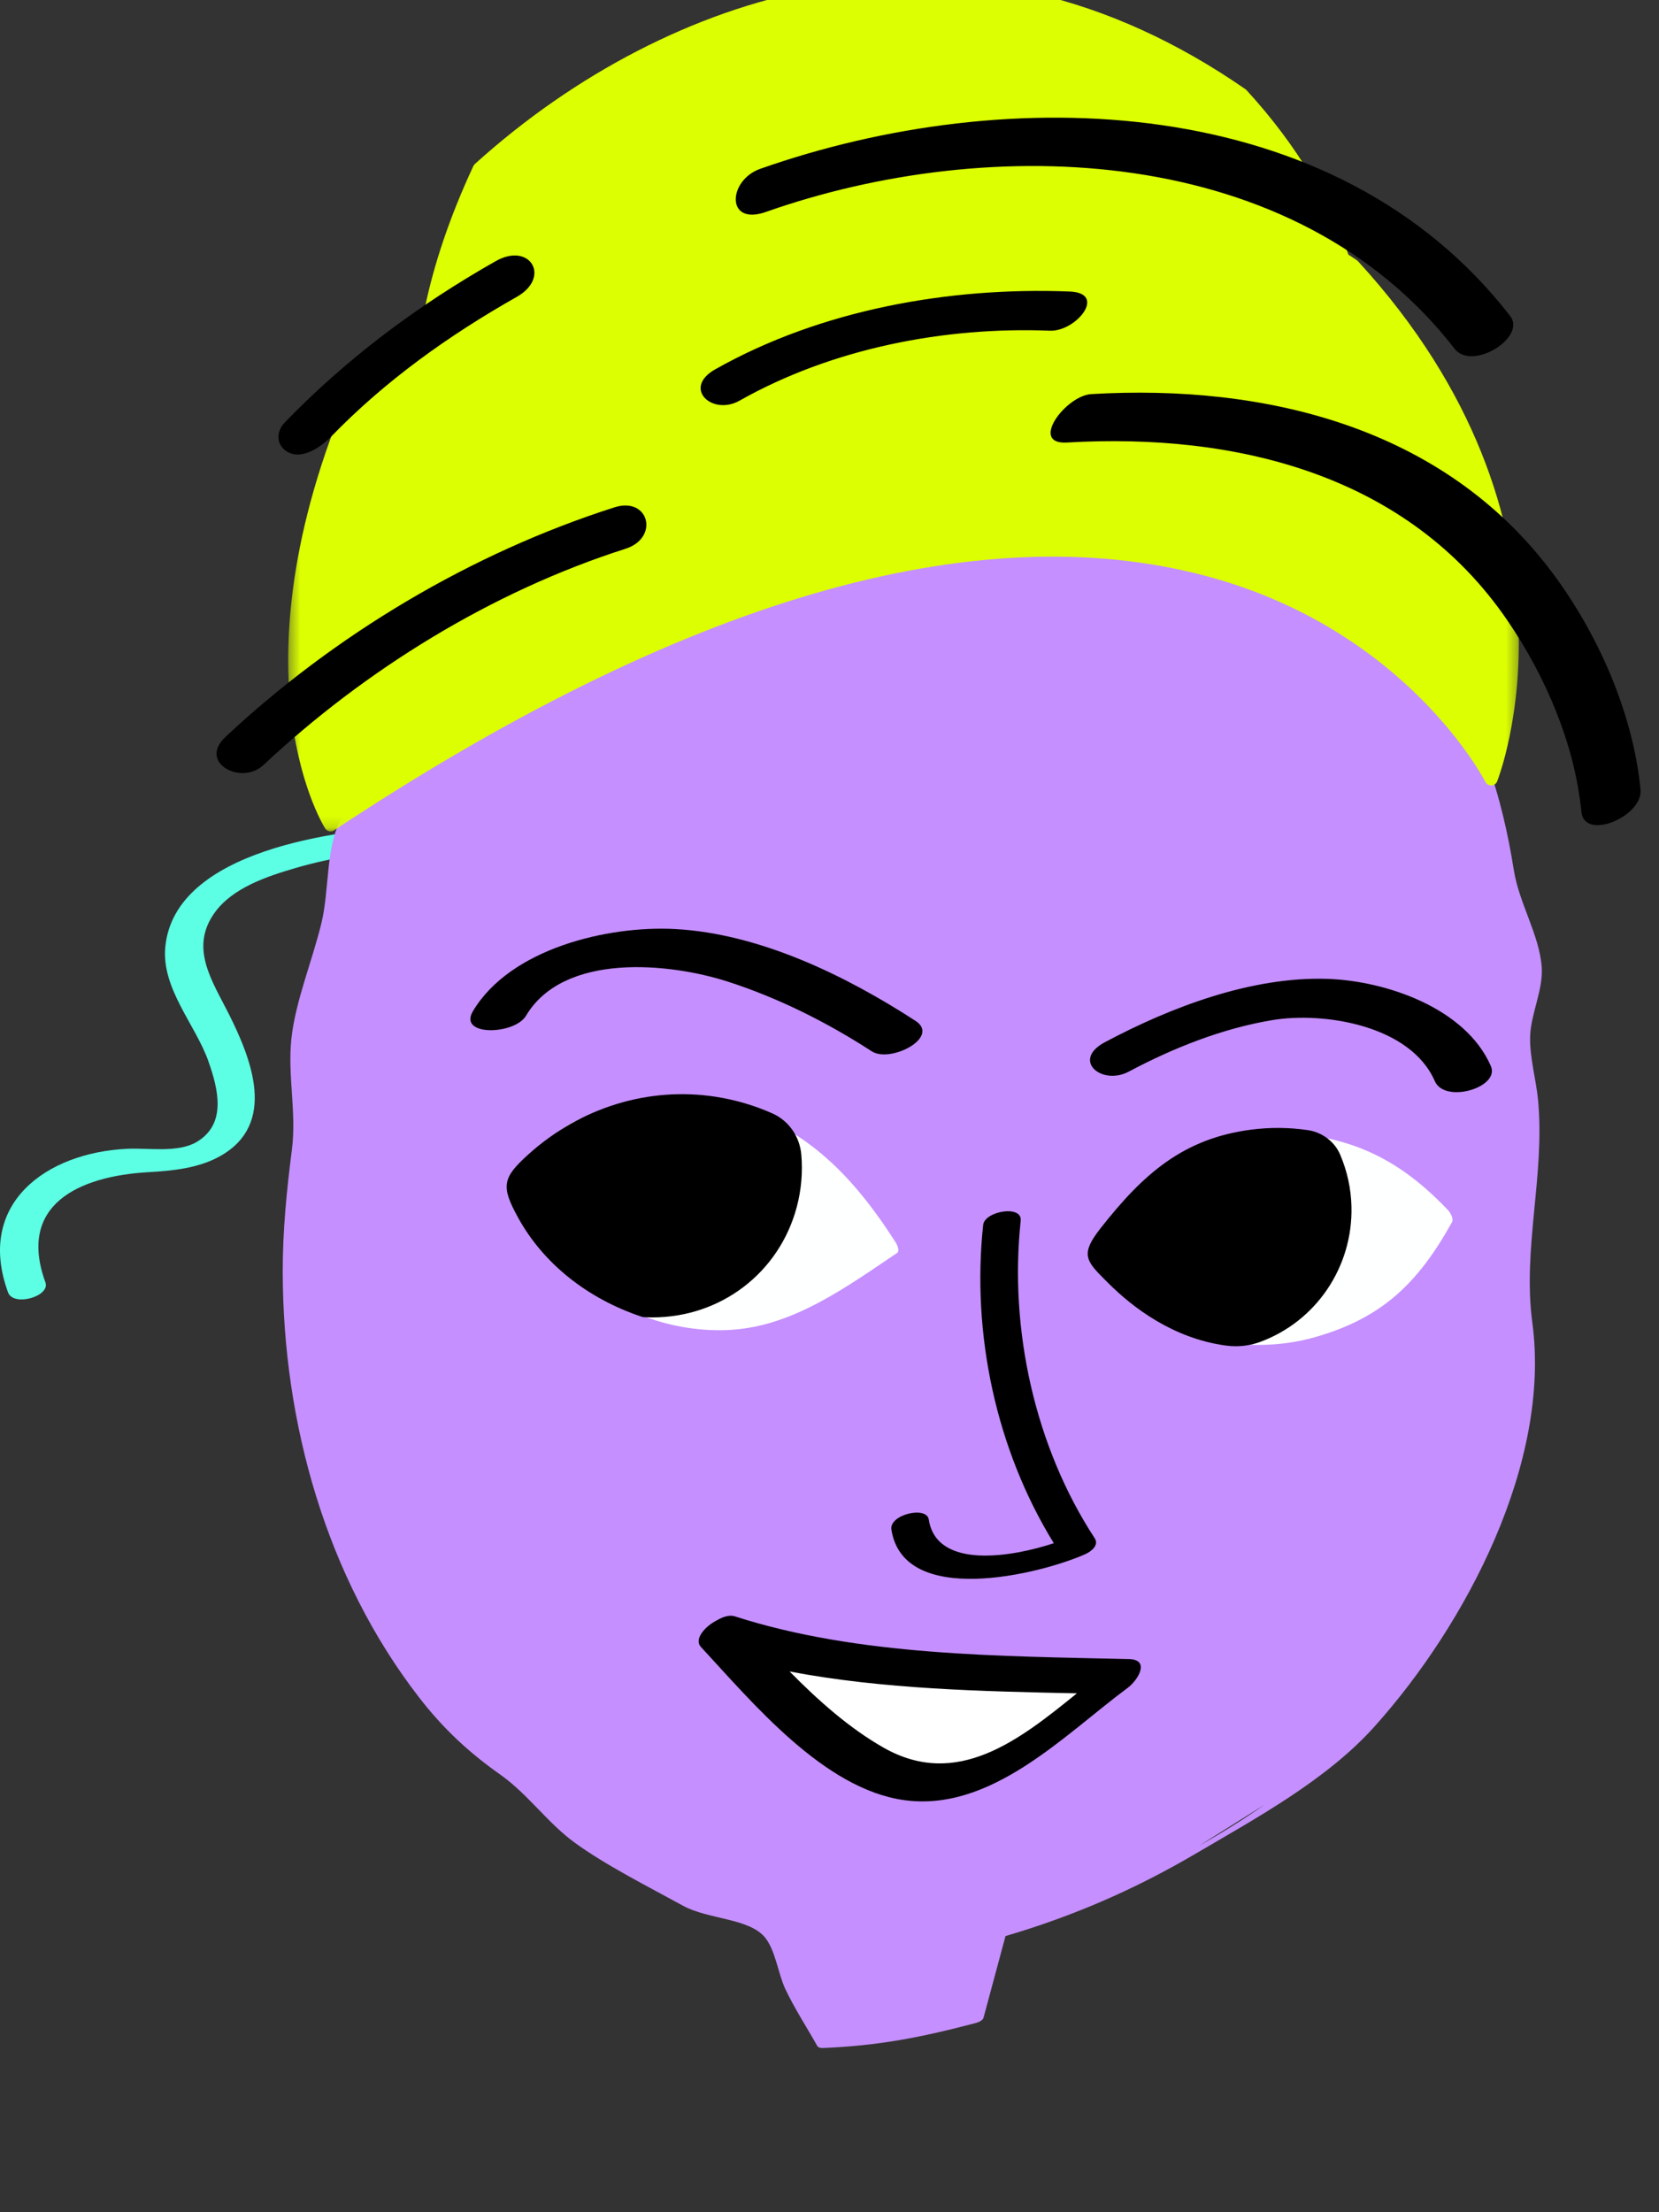 <svg xmlns="http://www.w3.org/2000/svg" xmlns:xlink="http://www.w3.org/1999/xlink" width="150" height="200" viewBox="0 0 150 200">
    <rect x="0" y="0" width="150" height="200" fill="#333333" stroke="none"/>
    <defs>
        <path id="prefix__a" d="M0.391 0.848L111.659 0.848 111.659 77.845 0.391 77.845z"/>
    </defs>
    <g fill="none" fill-rule="evenodd">
        <path d="M0 0H150V200H0z" transform="translate(0 -5)"/>
        <g>
            <path fill="#5CFFE4" d="M37.28 77.676c-6.715.368-21.45 2.127-22.332 10.905-.38 3.783 2.738 7.058 3.904 10.39.873 2.496 1.67 5.625-1.052 7.26-1.692 1.015-4.379.538-6.27.626-7.378.34-13.724 4.98-10.803 12.985.483 1.325 3.841.361 3.38-.906-2.549-6.99 2.965-9.602 9.314-9.964 2.202-.125 4.58-.36 6.536-1.48 5.06-2.895 2.829-8.657.718-12.85-1.498-2.976-3.533-5.92-1.298-9.085 1.613-2.287 4.763-3.327 7.33-4.078 3.287-.959 6.759-1.494 10.178-1.682 1.776-.098 2.723-2.248.396-2.12" transform="translate(0 -5) translate(0 2)"/>
            <path fill="#C58FFF" d="M85.873 31.043l-2.31.687c.72-.343 1.49-.579 2.31-.687zm26.31 136.463l2.134-1.334c-1.88 1.309-3.847 2.542-5.876 3.68l3.741-2.346zm26.886-65.01c-.176-1.907-.773-3.877-.72-5.791.059-2.05 1.196-4.234 1.048-6.276-.211-2.894-2.05-5.785-2.52-8.747-1.046-6.583-3.05-13.62-7.594-18.665-4.532-5.031-9.844-10.725-16.297-12.924-3.01-1.027-6.063-2.028-8.989-3.274-1.349-.574-4.517-1.592-5.21-2.823-.738-1.309-.658-4.33-1.279-5.861-1.05-2.59-3.004-4.425-5.354-5.968-3.524-2.312-4.117-2.25-8.04-.995-2.37.758-4.952 2.192-6.456 4.271-2.025 2.803-1.394 5.129-1.66 8.03-.014.147.022.227.068.269-.154.02-.426.084-.886.242-1.115.387-2.44.565-3.592.787-1.964.378-3.951.542-5.926.856-3.065.487-4.595 2.224-7.322 3.81-1.684.977-3.362 1.887-5.014 2.806l-1.01.453-.511.4c-3.556 2.037-6.942 4.256-9.9 7.52-1.804 1.99-3.192 4.487-4.55 6.825-.962 1.657-1.726 3.464-2.803 5.05-1.12 1.65-3.041 3.068-3.883 4.866-1.194 2.546-.919 6.202-1.593 9.035-.805 3.385-2.361 7.093-2.73 10.52-.357 3.31.477 6.652.049 10.005-.475 3.707-.839 7.336-.832 11.087.027 13.6 3.902 27.559 12.326 38.452 2.156 2.787 4.467 4.953 7.316 6.96 2.526 1.78 4.275 4.358 6.724 6.148 2.809 2.055 6.75 4.038 9.829 5.729 2.276 1.25 6.025 1.116 7.436 2.9.932 1.177 1.166 3.256 1.81 4.625.83 1.758 1.927 3.436 2.879 5.13.1.18.31.21.502.204 5.015-.195 8.926-.962 13.798-2.248.23-.06.67-.213.743-.487.664-2.46 1.325-4.921 1.988-7.383 6.085-1.79 11.65-4.196 17.168-7.435 5.547-3.256 11.88-6.692 16.202-11.515 8.268-9.221 15.964-23.823 14.264-36.501-.9-6.709 1.144-13.292.521-20.088z" transform="translate(0 -5) translate(0 2)"/>
            <path fill="#FEFFFF" d="M130.875 112.353c-5.055-5.302-9.905-7.04-17.19-7.025-.02 0-.028.014-.043.018-.015 0-.03-.01-.044-.007-4.616.834-10.393 3.178-12.79 7.62-2.107 3.9.282 6.964 3.567 9.049 4.177 2.648 9.777 3.223 14.491 1.89 6.127-1.733 9.37-4.934 12.406-10.385.201-.361-.16-.912-.397-1.16" transform="translate(0 -5) translate(0 2)"/>
            <path fill="#000" d="M121.162 107.365c-.5-1.162-1.617-2.002-2.914-2.194-1.701-.25-3.431-.263-5.14-.04-6.132.8-9.755 4.008-13.61 8.924-1.792 2.285-1.361 2.893.41 4.65l.314.311c2.208 2.206 5.84 4.974 10.592 5.63.303.042.608.063.912.063.752 0 1.491-.128 2.182-.38 5.083-1.856 8.412-6.772 8.286-12.234-.038-1.634-.384-3.225-1.032-4.73" transform="translate(0 -5) translate(0 2)"/>
            <path fill="#FEFFFF" d="M80.982 115.32c-4.108-6.411-8.468-10.694-15.911-12.737-4.78-.59-13.24.014-16.39 4.537-2.844 4.088-.2 8.012 2.93 10.864 3.895 3.55 9.27 5.58 14.547 5.24 5.606-.362 10.416-3.896 14.946-6.943.279-.187-.002-.775-.122-.962" transform="translate(0 -5) translate(0 2)"/>
            <path fill="#000" d="M72.453 107.4c-.141-1.654-1.144-3.088-2.617-3.74-1.63-.724-3.35-1.229-5.118-1.504-6.054-.938-12.225.958-16.936 5.2-2.374 2.14-2.496 2.888-.942 5.72 2.269 4.134 6.245 7.32 11.196 8.973l.15.029c.273.015.54.023.81.023 6.153 0 11.45-4.007 13.043-9.975.411-1.546.55-3.137.414-4.726M98.975 142.061c-5.4-8.258-7.74-18.872-6.687-28.704.154-1.454-3.26-.864-3.394.381-1.057 9.88 1.177 20.33 6.386 28.777-3.7 1.232-10.596 2.433-11.304-2.14-.193-1.252-3.59-.448-3.38.905 1.097 7.08 13.42 4.046 17.504 2.24.544-.242 1.302-.804.875-1.459" transform="translate(0 -5) translate(0 2)"/>
            <path fill="#FFF" d="M65.196 150.687c2.874 3.153 9.463 9.704 13.684 12.103 8.442 4.797 15.091-2.981 22.386-8.215 0 0-26.623-.606-36.07-3.888" transform="translate(0 -5) translate(0 2)"/>
            <path fill="#000" d="M79.905 161.009c-3.106-1.762-5.908-4.259-8.512-6.895 8.456 1.61 17.453 1.796 25.975 1.976-5.185 4.208-10.826 8.682-17.463 4.919m22.167-8.015c-11.632-.278-24.495-.268-35.647-3.871-.438-.142-1.022.025-1.568.343-1.15.576-2.124 1.739-1.483 2.43 4.708 5.08 11.11 12.827 18.354 13.845 7.886 1.108 14.481-5.882 20.221-10.138.937-.695 2.09-2.563.123-2.61M82.772 95.29c-6.321-4.104-14.09-7.879-21.716-8.297-6.067-.331-14.913 1.748-18.298 7.428-1.366 2.293 3.77 2.144 4.802.408 3.415-5.732 12.941-4.792 18.239-3.086 4.566 1.471 8.993 3.689 13.018 6.301 1.691 1.098 6.241-1.27 3.955-2.755M102.061 99.88c4.035-2.146 8.472-3.906 12.983-4.656 4.636-.77 12.482.458 14.684 5.517.9 2.07 5.914.58 5.071-1.358-2.296-5.277-9.536-7.719-14.804-7.887-6.847-.216-14.117 2.546-20.092 5.724-3.061 1.629-.286 3.96 2.158 2.66" transform="translate(0 -5) translate(0 2)"/>
            <g transform="translate(0 -5) translate(0 2) translate(25.667 .319)">
                <mask id="prefix__b" fill="#fff">
                    <use xlink:href="#prefix__a"/>
                </mask>
                <path fill="#DCFF02" d="M97.111 26.291c-.029-.032-.062-.06-.098-.085-.253-.175-.509-.332-.76-.504-1.647-4.588-4.467-9.7-9.22-14.876-.029-.033-.06-.06-.098-.085C74.628 2.218 61.487-.82 47.89 1.712 37.211 3.7 26.338 9.308 17.27 17.506c-.057.053-.104.116-.137.187-2.205 4.725-3.57 8.961-4.361 12.704-1.853 1.433-3.668 2.936-5.424 4.524-.059.053-.105.116-.14.187-12.677 27.163-3.86 41.85-3.48 42.463.084.133.218.228.37.261.043.009.085.013.125.013.114 0 .226-.032.322-.097 31.412-20.822 57.927-28.56 78.82-22.995 18.178 4.842 25.2 18.482 25.268 18.618.103.205.317.324.544.322.228-.008.431-.15.518-.362.094-.23 9.192-23.319-12.584-47.04" mask="url(#prefix__b)"/>
            </g>
            <path fill="#000" d="M136.54 31.564c-15.818-20.41-45.507-21.155-67.804-13.3-2.92 1.028-3.145 5.186.503 3.9 20.336-7.163 47.829-6.277 62.28 12.367 1.581 2.04 6.531-1.02 5.022-2.967M148.33 74.38c-.68-6.947-3.866-14.122-8.006-19.644-9.847-13.134-25.923-17.03-41.65-16.108-2.324.138-5.641 4.583-2.204 4.38 15.257-.895 30.82 2.872 39.848 16.12 3.42 5.016 6.064 11.152 6.662 17.255.266 2.7 5.587.41 5.35-2.002M29.927 42.484c4.92-5.08 10.666-9.172 16.8-12.647 3.118-1.766 1.21-4.992-1.906-3.228-7.04 3.989-13.443 8.767-19.075 14.584-.882.911-.736 2.223.404 2.74 1.303.595 2.95-.594 3.777-1.45M55.55 48.87c-12.928 4.128-25.295 11.504-35.167 20.756-2.497 2.34 1.449 4.401 3.426 2.548 9.209-8.63 20.66-15.7 32.744-19.56 3.086-.984 2.132-4.746-1.003-3.745M66.868 39.221c8.385-4.734 18.529-6.699 28.058-6.323 2.365.093 5.217-3.407 1.793-3.542-10.858-.428-22.481 1.63-32.054 7.036-3.002 1.695-.272 4.227 2.203 2.83" transform="translate(0 -5) translate(0 2)"/>
        </g>
    </g>
</svg>
